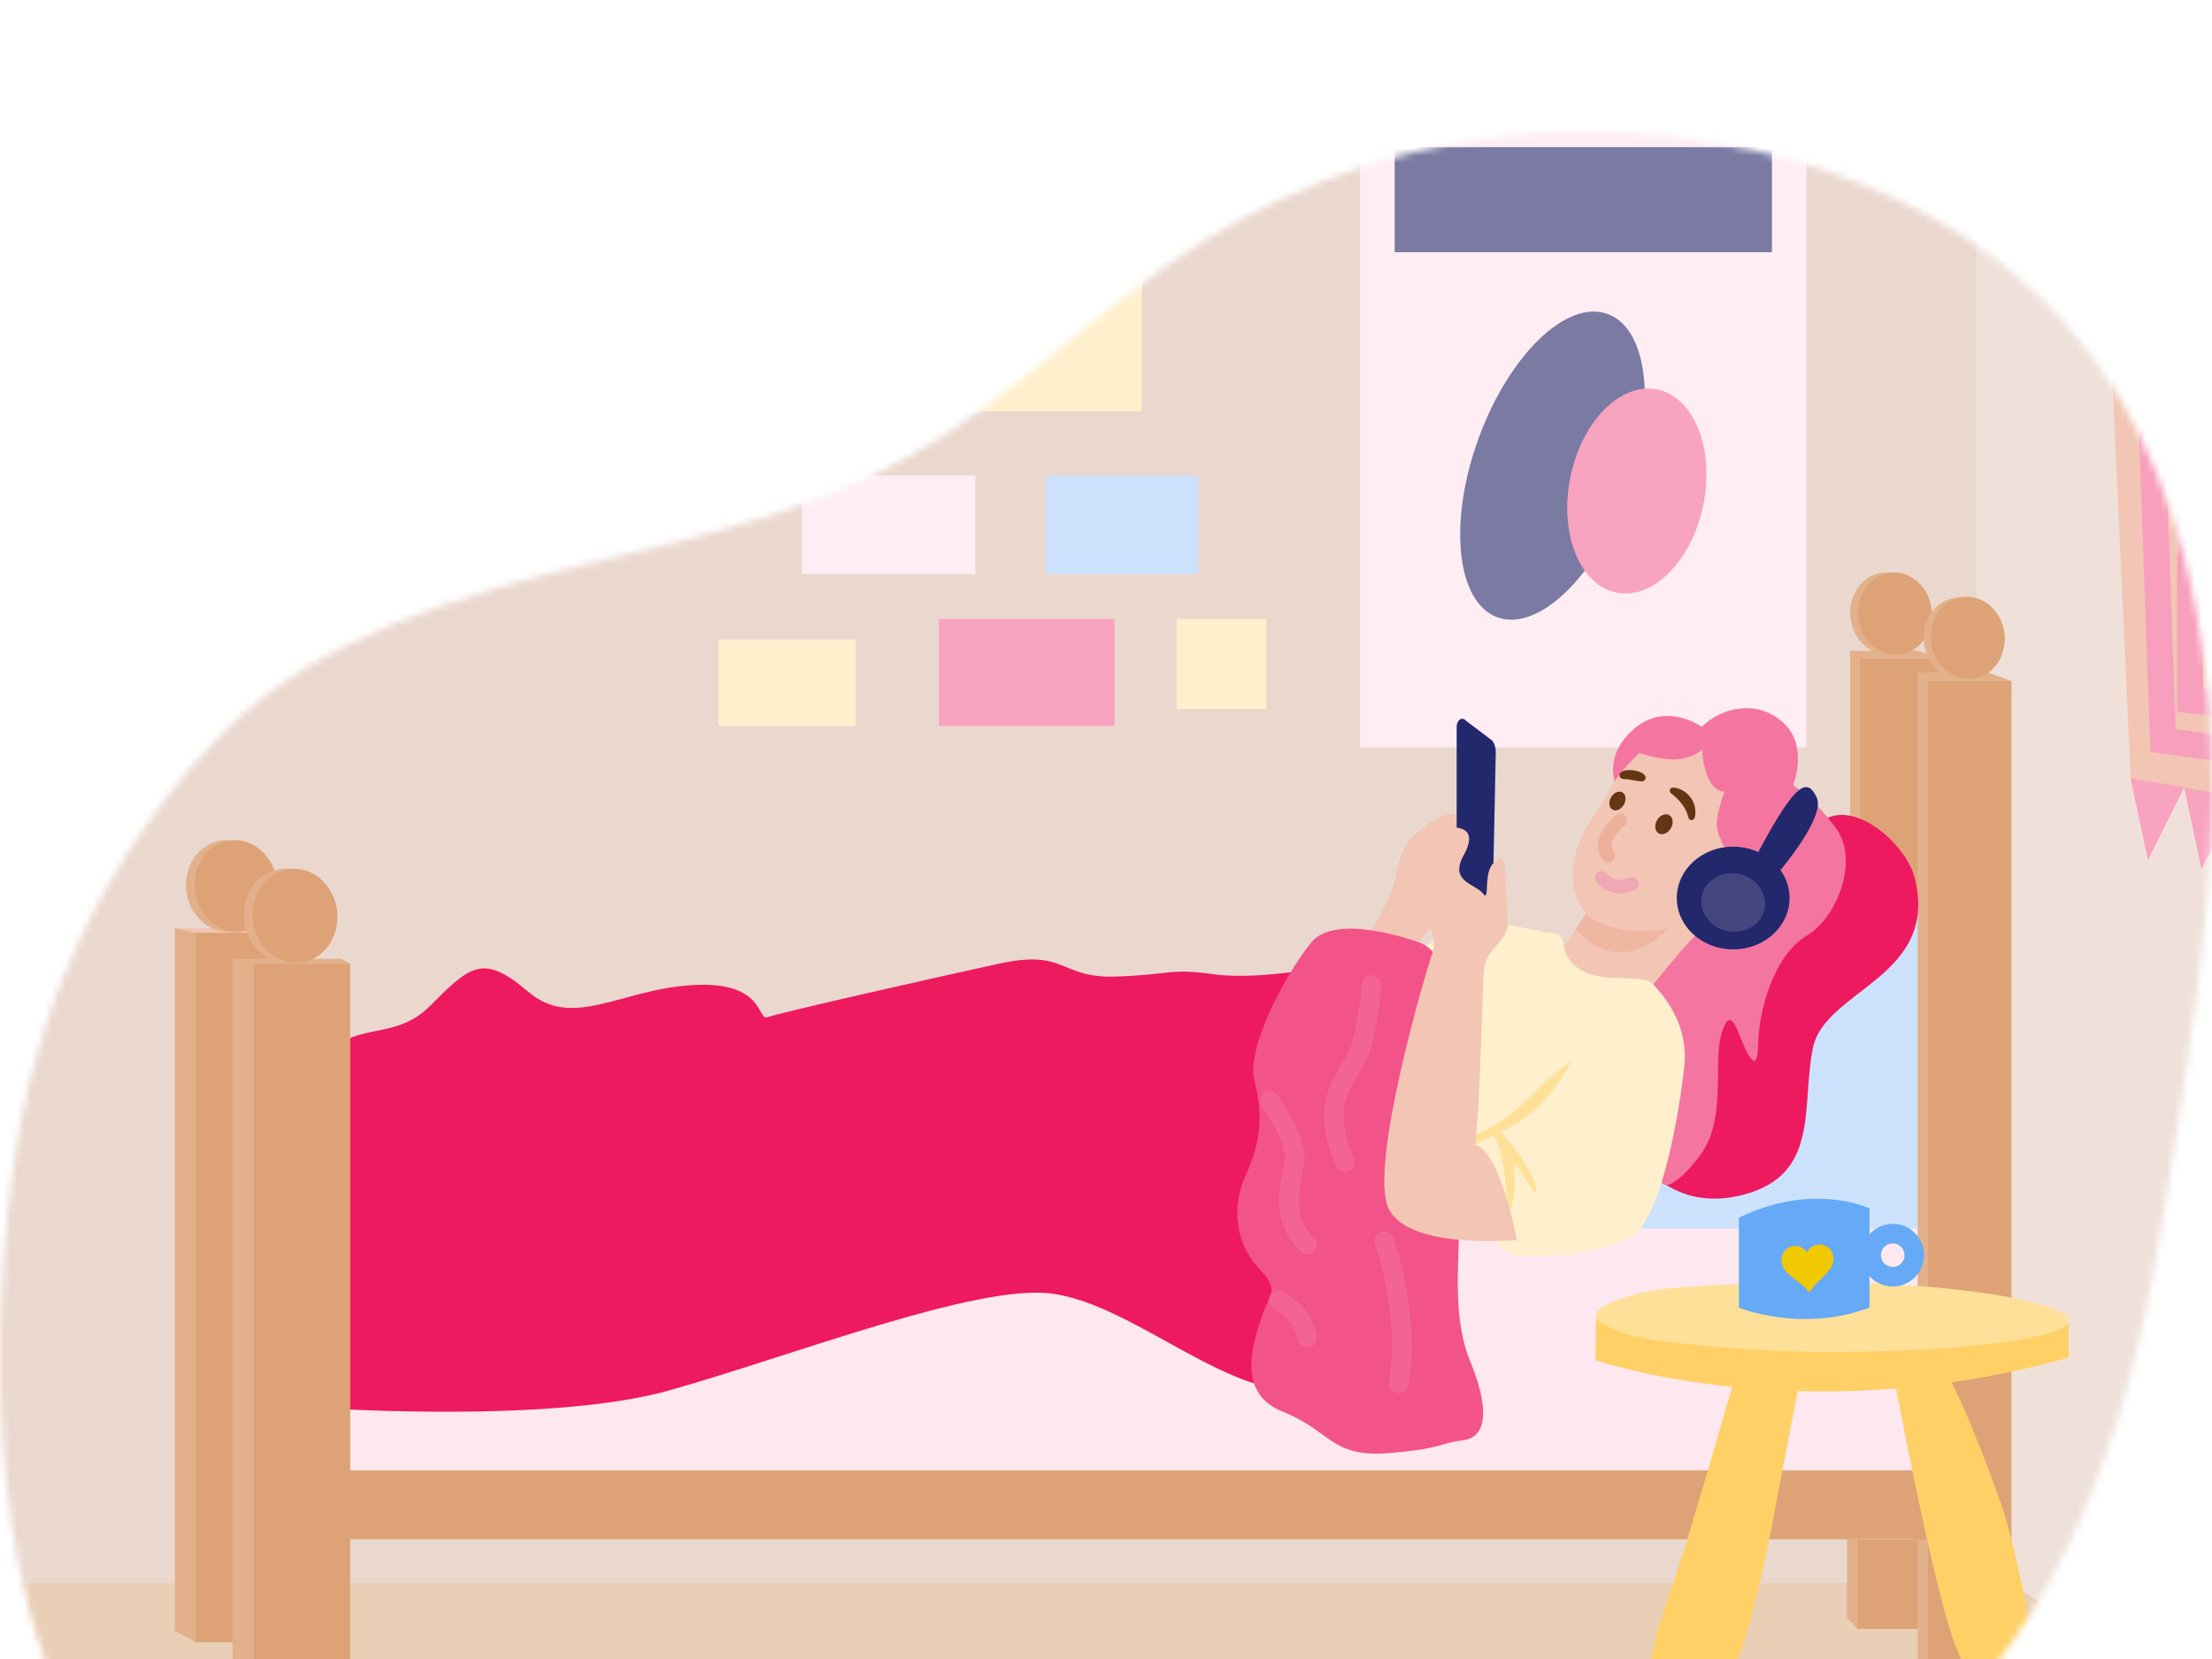 <svg width="320" height="240" viewBox="0 0 320 240" fill="none" xmlns="http://www.w3.org/2000/svg">
<g clip-path="url(#clip0_2349_82926)">
<g clip-path="url(#clip1_2349_82926)">
<mask id="mask0_2349_82926" style="mask-type:luminance" maskUnits="userSpaceOnUse" x="0" y="19" width="320" height="269">
<path d="M319.992 115.743C320.003 114.631 320.003 113.52 319.992 112.403C319.778 88.127 313.688 61.37 295.912 43.728C276.065 24.027 243.958 16.461 216.831 19.739C199.56 21.827 182.878 28.394 168.711 38.469C156.037 47.478 144.817 58.569 131.211 66.197C117.223 74.044 101.299 77.569 85.869 81.369C67.493 85.893 46.315 91.865 32.546 105.729C17.01 121.373 6.699 141.877 2.915 162.852C-2.091 190.603 -2.916 239.683 19.3 261.545C29.072 271.16 44.608 275.521 57.67 277.98C84.685 283.065 112.138 286.399 139.653 286.517C166.494 286.629 194.912 288.802 221.366 283.688C254.69 277.25 285.135 253.429 299.594 222.877C307.407 206.364 310.899 189.536 313.677 171.682C316.455 153.827 319.784 134.552 319.992 115.748V115.743Z" fill="white"/>
</mask>
<g mask="url(#mask0_2349_82926)">
<path d="M377.923 -31.597H-16.926V293.321H377.923V-31.597Z" fill="#EAD8CF"/>
<path d="M376.123 -31.597H285.934V323.417H376.123V-31.597Z" fill="#EFE1DA"/>
<path d="M377.923 323.417H-16.926V229.007H290.99L377.923 288.662V323.417Z" fill="#E9CFB6"/>
<path d="M277.441 233.897L268.696 235.648L267.191 234.026V129.939L277.441 129.911L280.775 130.781L277.441 233.897Z" fill="#E2B18B"/>
<path d="M280.772 130.781H268.693V235.642H280.772V130.781Z" fill="#DDA377"/>
<path d="M198.393 134.48C198.393 134.48 201.087 130.433 201.845 127.06C202.602 123.686 203.012 122.036 205.426 120.111C207.834 118.186 210.315 116.67 212.515 118.943C214.715 121.217 213.654 123.759 213.654 123.759C213.654 123.759 210.382 130.506 207.284 133.947L204.185 137.388L198.393 134.486V134.48Z" fill="#F2C5B4"/>
<path d="M261.33 15.283H196.77V108.132H261.33V15.283Z" fill="#FEEDF3"/>
<path d="M256.338 21.283H201.764V36.488H256.338V21.283Z" fill="#7A7AA3"/>
<path d="M235.32 71.254C239.721 59.136 238.489 47.569 232.568 45.419C226.648 43.269 218.28 51.349 213.879 63.468C209.478 75.586 210.71 87.153 216.631 89.303C222.551 91.453 230.919 83.373 235.32 71.254Z" fill="#7A7AA3"/>
<path d="M246.427 72.956C248.044 64.842 245.042 57.404 239.721 56.344C234.401 55.284 228.777 61.002 227.16 69.117C225.543 77.231 228.545 84.668 233.866 85.728C239.186 86.788 244.81 81.07 246.427 72.956Z" fill="#F8A3BF"/>
<path d="M212.089 104.276L215.878 107.139C216.203 107.56 216.388 108.155 216.388 108.778L215.861 134.115C215.861 135.293 214.878 135.911 214.267 135.125L211.281 131.291C210.933 130.842 210.73 130.202 210.73 129.534V105.14C210.73 104.136 211.567 103.608 212.089 104.282V104.276Z" fill="#23276C"/>
<path d="M331.229 116.771L308.244 112.774L303.967 19.97L346.53 30.404L331.229 116.771Z" fill="#F2C5B4"/>
<path d="M38.878 237.556H28.315L25.295 235.945V134.244L28.315 134.923H38.878V237.556Z" fill="#E2B18B"/>
<path d="M41.9 134.922H28.316V237.555H41.9V134.922Z" fill="#DDA377"/>
<path d="M25.295 134.244H40.59L41.898 134.923H28.315L25.295 134.244Z" fill="#F2C5B4"/>
<path d="M33.602 134.797C36.878 134.437 39.208 131.185 38.807 127.533C38.406 123.882 35.425 121.214 32.15 121.573C28.874 121.933 26.544 125.185 26.945 128.837C27.346 132.488 30.327 135.156 33.602 134.797Z" fill="#E2B18B"/>
<path d="M34.843 134.796C38.118 134.436 40.448 131.184 40.047 127.533C39.646 123.881 36.665 121.213 33.39 121.573C30.114 121.933 27.784 125.185 28.185 128.836C28.587 132.488 31.567 135.156 34.843 134.796Z" fill="#DDA377"/>
<path d="M283.637 155.31H198.393V200.112H283.637V155.31Z" fill="#CCE2FC"/>
<path d="M285.932 177.745H46.018V222.693H285.932V177.745Z" fill="#FDE8EF"/>
<path d="M273.664 94.689C276.601 94.367 278.69 91.452 278.33 88.18C277.971 84.907 275.299 82.516 272.362 82.839C269.425 83.161 267.336 86.076 267.696 89.348C268.055 92.621 270.728 95.012 273.664 94.689Z" fill="#E2B18B"/>
<path d="M277.425 94.139L267.658 94.173V145.723C271.133 149.455 275.022 152.806 279.221 155.584L280.596 95.312L277.425 94.134V94.139Z" fill="#E2B18B"/>
<path d="M269.096 95.318V147.221C272.587 150.746 276.454 153.889 280.602 156.471V95.323H269.096V95.318Z" fill="#DDA377"/>
<path d="M274.777 94.691C277.714 94.369 279.803 91.454 279.444 88.182C279.084 84.909 276.412 82.518 273.475 82.841C270.539 83.163 268.45 86.078 268.809 89.35C269.169 92.623 271.841 95.014 274.777 94.691Z" fill="#DDA377"/>
<path d="M247.32 169.639C247.32 169.639 264.67 183.318 273.802 171.43C282.934 159.541 279.836 149.32 280.145 145.296C280.453 141.271 282.435 126.066 270.44 132.072C258.445 138.077 247.314 169.639 247.314 169.639H247.32Z" fill="#CCE2FC"/>
<path d="M287.661 244.707L278.911 247.182L277.412 244.892V97.333L287.661 97.294L290.99 98.529L287.661 244.707Z" fill="#E2B18B"/>
<path d="M43.694 203.519C43.694 203.519 78.842 206.208 96.809 201.145C114.77 196.082 141.404 185.653 152.248 187.152C163.087 188.65 175.166 200.011 186.004 201.145C196.843 202.279 194.059 174.82 194.059 174.82L194.379 139.413C194.379 139.413 182.597 141.889 175.783 140.963C168.969 140.031 169.901 140.963 161.538 141.271C153.174 141.58 154.415 137.247 144.502 139.413C134.59 141.58 112.604 146.536 111.055 147.154C109.505 147.771 110.746 141.889 100.216 142.506C89.686 143.124 82.872 149.011 76.367 143.438C69.861 137.864 68.003 139.722 62.121 145.604C56.238 151.487 49.116 146.536 46.017 155.826C42.919 165.115 43.694 203.519 43.694 203.519Z" fill="#ED1A60"/>
<path d="M269.148 175.539C262.323 179.019 255.671 177.548 252.904 176.656L269.148 175.539Z" fill="#99C6F9"/>
<path d="M236.178 166.249C236.178 166.249 240.881 175.746 252.13 172.856C263.373 169.965 260.527 160.053 262.272 151.588C264.018 143.124 280.61 141.378 276.984 126.97C275.856 122.479 269.126 116.215 264.417 118.298C259.707 120.38 256.991 120.515 256.62 128.221C256.25 135.928 236.183 166.255 236.183 166.255L236.178 166.249Z" fill="#ED1A60"/>
<path d="M239.48 159.643C239.48 159.643 240.305 167.799 240.204 170.072C240.103 172.345 242.269 172.031 245.985 167.08C249.701 162.124 247.944 154.002 248.876 150.219C249.807 146.436 250.632 147.154 251.559 149.529C252.49 151.903 254.242 156.135 254.348 151.078C254.449 146.021 256.666 138.174 261.336 135.384C266.012 132.594 268.903 124.237 265.597 119.797C262.291 115.357 259.4 113.6 259.4 113.6C259.4 113.6 261.673 108.026 258.058 104.619C254.444 101.212 249.285 102.144 246.187 105.136C246.187 105.136 241.023 101.42 236.381 105.445C231.734 109.469 233.799 113.701 233.799 113.701L237.206 108.852C237.206 108.852 241.955 110.092 245.878 108.751C245.878 108.751 245.57 113.914 249.078 114.947C249.078 114.947 248.769 122.07 251.66 124.029C251.66 124.029 244.57 133.768 241.854 138.067C239.137 142.367 237.521 142.816 237.414 147.463C237.313 152.111 239.48 159.643 239.48 159.643Z" fill="#F476A0"/>
<path d="M225.942 137.343L229.456 132.168C229.456 132.168 225.549 128.216 228.872 120.88C229.635 119.191 231.908 116.266 232.806 114.364C233.985 111.86 237.213 108.852 237.213 108.852C237.213 108.852 245.368 104.721 247.95 107.611C250.532 110.502 252.491 120.308 252.491 120.308L253.833 127.481L253.03 128.132C248.736 131.607 244.813 135.513 241.316 139.79L238.268 143.517C238.268 143.517 225.566 147.418 225.942 137.343Z" fill="#F2C5B4"/>
<path d="M242.034 113.931C243.589 114.032 244.93 115.306 245.205 116.816C245.289 117.355 245.413 118.775 244.588 118.629C244.436 118.59 244.318 118.478 244.273 118.337C243.92 116.816 242.971 115.727 241.776 114.79C241.383 114.532 241.562 113.903 242.039 113.931H242.034Z" fill="#653614"/>
<path d="M237.399 113.044C236.809 112.983 236.074 112.814 235.479 112.741C234.996 112.691 234.267 112.792 234.283 112.101C234.401 110.793 238.774 111.489 237.966 112.814C237.831 112.999 237.612 113.067 237.399 113.039V113.044Z" fill="#653614"/>
<path d="M241.717 119.818C242.139 119.088 242.032 118.237 241.479 117.918C240.926 117.599 240.136 117.932 239.715 118.662C239.293 119.392 239.399 120.243 239.953 120.563C240.506 120.882 241.296 120.549 241.717 119.818Z" fill="#653614"/>
<path d="M234.913 116.408C235.31 115.721 235.218 114.925 234.708 114.63C234.198 114.336 233.463 114.654 233.066 115.342C232.669 116.029 232.761 116.825 233.271 117.119C233.781 117.414 234.516 117.095 234.913 116.408Z" fill="#653614"/>
<path d="M234.418 118.657C234.418 118.657 230.865 121.402 232.661 123.821" stroke="#EDB09A" stroke-width="1.95" stroke-miterlimit="10" stroke-linecap="round"/>
<path d="M231.684 126.97C231.684 126.97 233.289 129.125 236.05 127.873" stroke="#EFA8B4" stroke-width="1.95" stroke-miterlimit="10" stroke-linecap="round"/>
<path d="M229.454 132.168C229.454 132.168 232.452 135.783 241.337 134.351C241.337 134.351 234.658 142.036 227.973 134.351L229.454 132.168Z" fill="#EFB6A1"/>
<path d="M236.59 108.756C236.59 108.756 240.474 110.154 242.983 109.806C245.492 109.458 246.289 108.341 246.289 108.341C246.289 108.341 246.154 110.12 247.047 112.366C247.939 114.611 249.488 114.532 249.488 114.532C249.488 114.532 248.293 117.485 248.377 119.46C248.467 121.431 250.589 124.456 250.589 124.456L255.197 124.894V110.592L248.119 105.434H240.687L236.59 108.756Z" fill="#F476A0"/>
<path d="M250.73 137.343C255.234 137.343 258.885 134.015 258.885 129.911C258.885 125.807 255.234 122.479 250.73 122.479C246.226 122.479 242.574 125.807 242.574 129.911C242.574 134.015 246.226 137.343 250.73 137.343Z" fill="#23276C"/>
<path d="M255.261 131.517C255.74 129.236 254.1 126.96 251.597 126.435C249.094 125.909 246.677 127.332 246.198 129.614C245.718 131.895 247.359 134.171 249.862 134.696C252.365 135.222 254.782 133.799 255.261 131.517Z" fill="#454680"/>
<path d="M257.57 125.865C257.57 125.865 264.149 118.141 262.807 115.352C261.466 112.562 259.888 112.932 254.365 123.255L257.57 125.865Z" fill="#23276C"/>
<path d="M212.892 164.47C212.892 164.47 215.322 169.634 215.732 173.411C216.142 177.189 215.457 180.994 219.448 181.578C223.439 182.162 231.662 181.292 236.051 178.833C240.44 176.375 243.123 159.845 243.673 154.069C244.223 148.293 240.923 144.297 239.132 142.371C237.342 140.446 230.174 143.084 227.008 138.802C225.633 136.938 226.756 135.075 224.55 134.968C222.344 134.861 212.701 131.769 208.845 135.075C204.989 138.381 203.889 136.04 203.889 144.437C203.889 152.834 205.404 155.725 206.364 158.89C207.329 162.056 212.881 164.475 212.881 164.475L212.892 164.47Z" fill="#FFEFCC"/>
<path d="M212.893 164.47C220.302 161.265 221.396 157.555 227.34 153.479C227.34 153.479 223.815 161.085 217.114 163.712C217.114 163.712 221.413 168.517 222.137 171.508C222.861 174.5 220.588 170.268 219.454 168.719C218.32 167.169 220.072 172.85 218.113 175.533C218.113 175.533 217.815 165.98 215.98 164.318L213.403 165.609L212.898 164.47H212.893Z" fill="#FFE099"/>
<path d="M47.566 244.707H36.727L33.629 243.057V138.712L36.727 139.408H47.566V244.707Z" fill="#E2B18B"/>
<path d="M285.932 212.702H46.018V222.688H285.932V212.702Z" fill="#DDA377"/>
<path d="M50.666 139.408H36.728V244.707H50.666V139.408Z" fill="#DDA377"/>
<path d="M290.989 98.529H278.91V247.182H290.989V98.529Z" fill="#DDA377"/>
<path d="M284.287 98.318C287.224 97.996 289.313 95.081 288.953 91.809C288.594 88.536 285.922 86.145 282.985 86.468C280.049 86.79 277.959 89.705 278.319 92.977C278.679 96.249 281.351 98.641 284.287 98.318Z" fill="#E2B18B"/>
<path d="M251.453 197.631C251.453 197.631 246.704 214.15 243.814 223.647C240.923 233.145 234.524 246.565 241.956 250.489C249.387 254.412 254.551 230.046 256.201 221.374C257.852 212.702 260.742 197.631 260.742 197.631H251.453Z" fill="#FFD066"/>
<path d="M273.984 199.214C273.984 199.214 279.872 230.804 282.97 238.235C284.402 241.665 285.996 246.346 288.808 248.49C290.121 249.495 291.979 249.72 293.164 248.507C294.398 247.25 294.483 245.027 294.387 243.091C294 235.165 292.249 227.357 290.222 219.836C289.554 217.366 284.2 202.868 281.831 199.208H273.979L273.984 199.214Z" fill="#FFD066"/>
<path d="M230.891 190.638L230.807 196.756C230.807 196.756 260.746 207.202 299.268 196.397V191.025L230.891 190.638Z" fill="#FFD066"/>
<path d="M299.313 191.024C299.313 193.539 283.984 195.577 265.074 195.577C258.816 195.577 252.546 195.307 246.327 194.639C241.405 194.112 235.881 193.977 231.543 191.294C231.273 191.131 230.998 190.935 230.891 190.637C230.689 190.053 231.256 189.498 231.784 189.172C234.405 187.55 238.003 186.725 241.057 186.433C248.37 185.726 255.74 185.563 263.082 185.541C263.424 185.541 263.761 185.541 264.103 185.541C283.013 185.541 299.313 188.51 299.313 191.024Z" fill="#FFE099"/>
<path d="M251.559 176.162V189.167C251.559 189.167 260.556 192.883 270.452 189.167V174.82C270.452 174.82 262.397 170.897 251.559 176.162Z" fill="#66A9F7"/>
<path d="M261.421 181.124C261.443 181.084 261.471 181.045 261.494 181.011C261.909 180.394 262.476 180.04 263.228 180.046C264.155 180.052 264.952 180.63 265.165 181.584C265.344 182.364 265.148 183.06 264.671 183.689C264.272 184.211 263.801 184.665 263.329 185.126C262.908 185.53 262.487 185.934 262.139 186.405C262.033 186.551 261.926 186.709 261.82 186.854C261.763 186.933 261.702 186.939 261.651 186.871C261.196 186.288 260.635 185.816 260.051 185.367C259.574 184.991 259.075 184.637 258.637 184.216C258.092 183.7 257.75 183.077 257.716 182.308C257.677 181.354 258.368 180.467 259.299 180.287C260.136 180.13 260.815 180.416 261.348 181.062C261.365 181.084 261.376 181.112 261.41 181.124" fill="#F0C903"/>
<path d="M278.339 181.578C278.339 184.081 276.312 186.108 273.809 186.108C271.306 186.108 269.279 184.081 269.279 181.578C269.279 179.075 271.306 177.048 273.809 177.048C276.312 177.048 278.339 179.075 278.339 181.578ZM273.809 179.872C272.866 179.872 272.103 180.635 272.103 181.578C272.103 182.521 272.866 183.284 273.809 183.284C274.752 183.284 275.515 182.521 275.515 181.578C275.515 180.635 274.752 179.872 273.809 179.872Z" fill="#66A9F7"/>
<path d="M205.206 136.309C205.206 136.309 193.357 131.898 189.72 136.309C186.082 140.721 180.222 151.588 181.463 156.336C182.703 161.085 182.496 165.008 180.222 169.965C177.949 174.921 178.982 180.22 182.08 183.453C185.179 186.686 183.731 186.865 182.496 190.598C181.255 194.331 178.78 201.538 185.594 204.232C192.408 206.926 192.616 210.85 200.665 210.227C208.719 209.609 208.096 208.784 211.61 208.369C215.118 207.953 215.534 203.828 212.643 196.806C209.752 189.784 211.402 180.326 210.993 176.279C210.583 172.232 214.501 139.408 205.211 136.309H205.206Z" fill="#F25388"/>
<path d="M123.753 92.517H103.934V105.034H123.753V92.517Z" fill="#FFEFCC"/>
<path d="M161.225 89.548H135.832V105.034H161.225V89.548Z" fill="#F8A3BF"/>
<path d="M183.214 89.548H170.209V102.553H183.214V89.548Z" fill="#FFEFCC"/>
<path d="M141.096 68.797H116.012V83.043H141.096V68.797Z" fill="#FEEDF3"/>
<path d="M173.302 68.797H151.316V83.043H173.302V68.797Z" fill="#CCE2FC"/>
<path d="M165.168 35.349H118.99V59.507H165.168V35.349Z" fill="#FFEFCC"/>
<path d="M219.454 179.378C219.454 179.378 203.76 180.91 200.869 174.82C197.979 168.73 206.252 140.514 207.279 137.69C208.306 134.867 204.361 131.056 205.253 125.897C206.145 120.739 209.132 119.117 211.399 119.875C213.667 120.633 211.876 123.433 211.534 124.135C209.85 127.598 213.515 127.901 214.548 129.276C215.581 130.652 214.537 126.245 216.047 124.87C217.557 123.495 217.837 124.287 217.837 128.693C217.837 133.099 218.881 133.823 217.023 136.152C215.166 138.482 214.688 138.173 214.548 142.512C214.408 146.851 214.183 153.491 213.942 158.615C213.802 161.551 213.392 165.62 213.392 165.62C217.051 166.513 219.448 179.383 219.448 179.383L219.454 179.378Z" fill="#F2C5B4"/>
<path d="M33.629 138.712H49.323L50.664 139.408H36.727L33.629 138.712Z" fill="#E2B18B"/>
<path d="M198.392 142.506C198.392 142.506 198.049 147.872 196.775 151.796C195.501 155.719 190.387 158.61 194.597 168.107" stroke="#F36493" stroke-width="2.83" stroke-linecap="round" stroke-linejoin="round"/>
<path d="M183.691 159.228C183.691 159.228 187.862 165.009 187.244 168.107C186.627 171.206 185.179 176.285 189.102 180.046" stroke="#F36493" stroke-width="2.83" stroke-linecap="round" stroke-linejoin="round"/>
<path d="M200.262 179.546C200.262 179.546 204.045 189.992 202.355 200.106" stroke="#F36493" stroke-width="2.83" stroke-linecap="round" stroke-linejoin="round"/>
<path d="M285.318 98.206C288.255 97.884 290.344 94.969 289.985 91.697C289.625 88.424 286.953 86.033 284.016 86.356C281.08 86.678 278.991 89.593 279.35 92.865C279.71 96.138 282.382 98.529 285.318 98.206Z" fill="#DDA377"/>
<path d="M42.152 139.278C45.514 138.909 47.906 135.572 47.494 131.825C47.082 128.078 44.023 125.34 40.661 125.709C37.3 126.078 34.908 129.415 35.32 133.162C35.731 136.909 38.79 139.648 42.152 139.278Z" fill="#E2B18B"/>
<path d="M43.428 139.279C46.789 138.909 49.181 135.572 48.769 131.825C48.358 128.078 45.298 125.34 41.937 125.71C38.575 126.079 36.183 129.416 36.595 133.163C37.007 136.91 40.066 139.648 43.428 139.279Z" fill="#DDA377"/>
<path d="M308.221 112.623L310.735 124.427L315.978 113.869L308.221 112.623Z" fill="#F8A3BF"/>
<path d="M315.979 113.964L318.487 125.768L323.736 115.216L315.979 113.964Z" fill="#F8A3BF"/>
<path d="M339.918 28.782L327.632 109.166L312.92 107.123L309.855 21.413" fill="#F2C5B4"/>
<path d="M339.918 28.782L327.632 109.166L312.92 107.123L309.855 21.413" stroke="#F79FBC" stroke-width="3.78" stroke-miterlimit="10"/>
<path d="M333.565 27.227L324.079 102.115L316.855 101.296V23.13" fill="#F2C5B4"/>
<path d="M333.565 27.227L324.079 102.115L316.855 101.296V23.13" stroke="#F79FBC" stroke-width="3.78" stroke-miterlimit="10"/>
<path d="M184.973 188.128C184.973 188.128 188.565 189.992 189.098 193.489" stroke="#F36493" stroke-width="2.83" stroke-linecap="round" stroke-linejoin="round"/>
</g>
</g>
</g>
<defs>
<clipPath id="clip0_2349_82926">
<rect width="320" height="240.009" fill="white"/>
</clipPath>
<clipPath id="clip1_2349_82926">
<rect width="320" height="240" fill="white" transform="translate(0 0.004)"/>
</clipPath>
</defs>
</svg>
